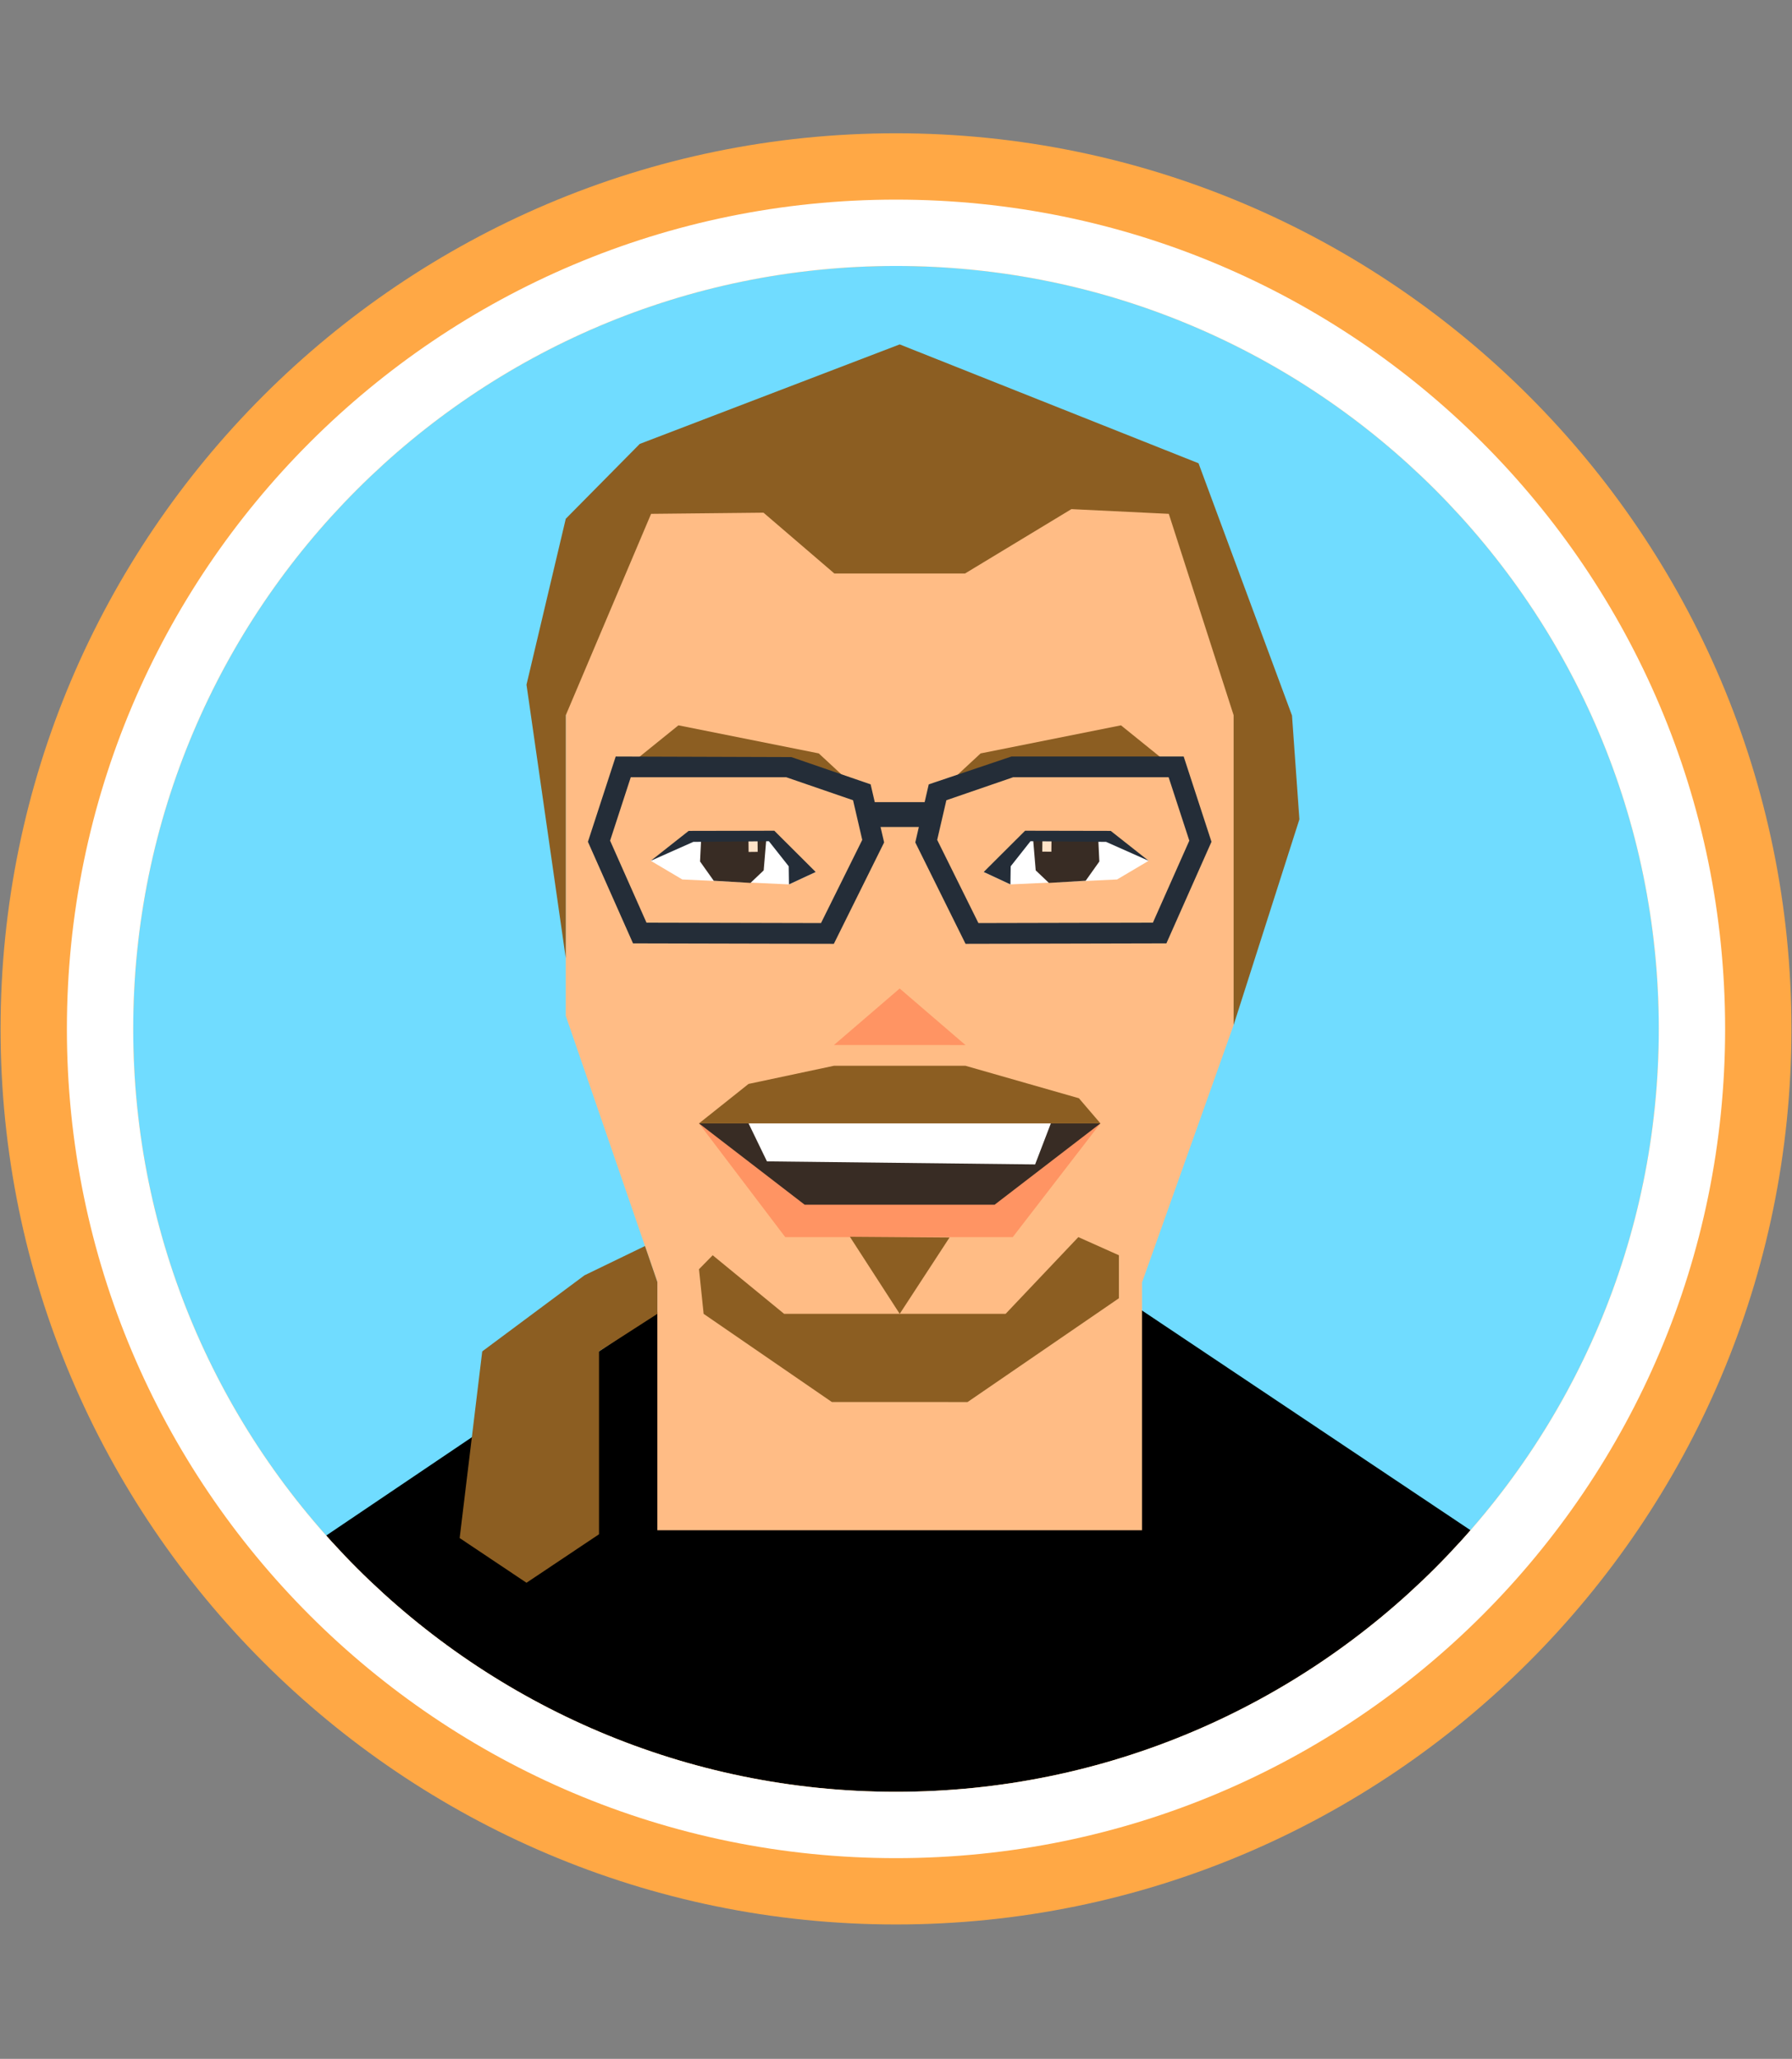 <?xml version="1.0" encoding="utf-8"?>
<!-- Generator: Adobe Illustrator 16.0.0, SVG Export Plug-In . SVG Version: 6.00 Build 0)  -->
<!DOCTYPE svg PUBLIC "-//W3C//DTD SVG 1.1//EN" "http://www.w3.org/Graphics/SVG/1.1/DTD/svg11.dtd">
<svg version="1.1" id="Layer_2" xmlns="http://www.w3.org/2000/svg" xmlns:xlink="http://www.w3.org/1999/xlink" x="0px" y="0px"
	 width="200.125px" height="229.89px" viewBox="-0.063 -14.882 200.125 229.89"
	 enable-background="new -0.063 -14.882 200.125 229.89" xml:space="preserve">
<rect x="-0.063" y="-14.882" width="200.125" height="229.89" fill="#808080" stroke="none"/>
<g>
	<circle fill="#70DCFF" cx="101.689" cy="97.651" r="88.942"/>
</g>
<g>
	<polygon points="100.414,113.35 27.801,162.355 45.094,178.609 98.354,192.594 156.764,177.861 173.352,162.128 	"/>
</g>
<polygon fill="#FFBC85" points="130.268,39.097 100.414,34.994 77.13,37.399 63.12,47.334 63.12,98.539 73.349,128.27 
	73.349,155.982 127.479,155.982 127.479,128.305 137.706,99.564 137.706,47.334 "/>
<g>
	<polygon fill="#FF9463" points="77.999,110.553 87.628,123.251 113.039,123.251 122.83,110.553 	"/>
</g>
<g>
	<polygon fill="#382C24" points="77.999,110.553 122.83,110.553 111.014,119.633 89.798,119.633 	"/>
</g>
<g>
	<polygon fill="#FFFFFF" points="83.534,110.553 85.588,114.795 115.536,115.135 117.292,110.553 	"/>
</g>
<g>
	<polygon fill="#FF9463" points="93.066,101.805 100.411,95.493 107.758,101.807 	"/>
</g>
<g>
	<polygon fill="#8C5E22" points="94.85,123.213 100.414,131.82 105.977,123.295 	"/>
</g>
<g>
	<polygon fill="#8C5E22" points="75.7,66.108 91.375,69.242 95.32,72.898 88.795,71.896 76.917,70.151 68.231,72.139 	"/>
</g>
<g>
	<polygon fill="#FFFFFF" points="91.032,82.483 86.167,78.292 77.069,78.264 72.613,81.232 76.134,83.317 88.046,83.869 	"/>
</g>
<g>
	<polygon fill="#382C24" points="85.542,78.492 85.223,82.303 83.75,83.702 79.646,83.463 78.116,81.31 78.241,78.729 
		79.584,78.292 	"/>
</g>
<g>
	
		<rect x="83.495" y="79.054" transform="matrix(1 -0.011 0.011 1 -0.839 0.894)" fill="#FFE2C7" width="1.015" height="1.215"/>
</g>
<g>
	<polygon fill="#8C5E22" points="144.223,65.005 133.785,36.845 100.412,23.573 71.383,34.684 63.12,43.043 58.735,61.569 
		63.12,92.092 63.12,64.983 72.649,42.493 85.202,42.363 93.117,49.155 107.706,49.155 119.589,41.965 130.465,42.493 
		137.706,64.983 137.706,99.564 145.05,76.602 	"/>
</g>
<g>
	<polygon fill="#242D38" points="85.807,79.047 88.017,81.845 88.046,83.869 91.032,82.483 86.408,77.875 76.845,77.894 
		72.613,81.232 77.364,79.12 	"/>
</g>
<g>
	<polygon fill="#8C5E22" points="92.835,141.663 78.516,131.82 77.999,126.834 79.528,125.277 87.507,131.82 112.239,131.82 
		120.363,123.251 124.893,125.277 124.893,130.078 107.993,141.667 	"/>
</g>
<polygon fill="#8C5E22" points="120.425,107.745 107.758,104.121 93.066,104.121 83.53,106.148 77.999,110.553 122.83,110.553 "/>
<g>
	<polygon fill="#8C5E22" points="125.125,66.108 109.449,69.242 105.505,72.898 112.029,71.896 123.907,70.151 132.594,72.139 	"/>
</g>
<g>
	<polygon fill="#FFFFFF" points="109.793,82.483 114.657,78.292 123.756,78.264 128.212,81.232 124.689,83.317 112.777,83.869 	"/>
</g>
<g>
	<polygon fill="#382C24" points="115.283,78.492 115.602,82.303 117.075,83.702 121.18,83.463 122.709,81.31 122.584,78.729 
		121.24,78.292 	"/>
</g>
<g>
	
		<rect x="116.315" y="79.053" transform="matrix(-1 -0.011 0.011 -1 232.795 160.553)" fill="#FFE2C7" width="1.015" height="1.215"/>
</g>
<g>
	<polygon fill="#242D38" points="115.018,79.047 112.809,81.845 112.777,83.869 109.793,82.483 114.417,77.875 123.98,77.894 
		128.212,81.232 123.461,79.12 	"/>
</g>
<path fill="#242D38" d="M132.127,69.589h-19.24l-9.229,3.108l-0.461,1.986h-5.57l-0.461-1.986l-8.852-3.045l-19.616-0.063
	l-3.103,9.521l5.035,11.342l22.428,0.053l5.615-11.323l-0.4-1.722h4.278l-0.398,1.722l5.613,11.323l22.43-0.053l5.035-11.342
	L132.127,69.589z M91.624,88.187l-19.488-0.045l-4.065-9.158l2.308-7.08h17.366l7.458,2.566l1.028,4.428L91.624,88.187z
	 M128.688,88.142l-19.484,0.045l-4.605-9.289l1.026-4.428l7.458-2.566h17.363l2.31,7.08L128.688,88.142z"/>
<g>
	<polygon fill="#8C5E22" points="66.833,136.012 66.833,156.432 58.735,161.846 51.27,156.854 53.791,136.012 65.209,127.518 
		71.965,124.246 73.349,128.27 73.349,131.82 	"/>
</g>
<g>
	<path fill="#FFA845" d="M100,200C44.859,200,0,155.141,0,100C0,44.859,44.859,0,100,0c55.141,0,100,44.859,100,100
		C200,155.141,155.141,200,100,200z M100,14.815c-46.971,0-85.185,38.214-85.185,85.185c0,46.972,38.214,85.187,85.185,85.187
		c46.971,0,85.186-38.215,85.186-85.187C185.186,53.029,146.971,14.815,100,14.815z"/>
</g>
<g>
	<path fill="#FFFFFF" d="M100,14.815c46.971,0,85.186,38.214,85.186,85.185c0,46.972-38.215,85.187-85.186,85.187
		c-46.971,0-85.185-38.215-85.185-85.187C14.815,53.029,53.029,14.815,100,14.815 M100,7.407C48.862,7.407,7.407,48.864,7.407,100
		c0,51.142,41.455,92.594,92.593,92.594c51.139,0,92.593-41.452,92.593-92.594C192.593,48.864,151.139,7.407,100,7.407L100,7.407z"
		/>
</g>
</svg>
